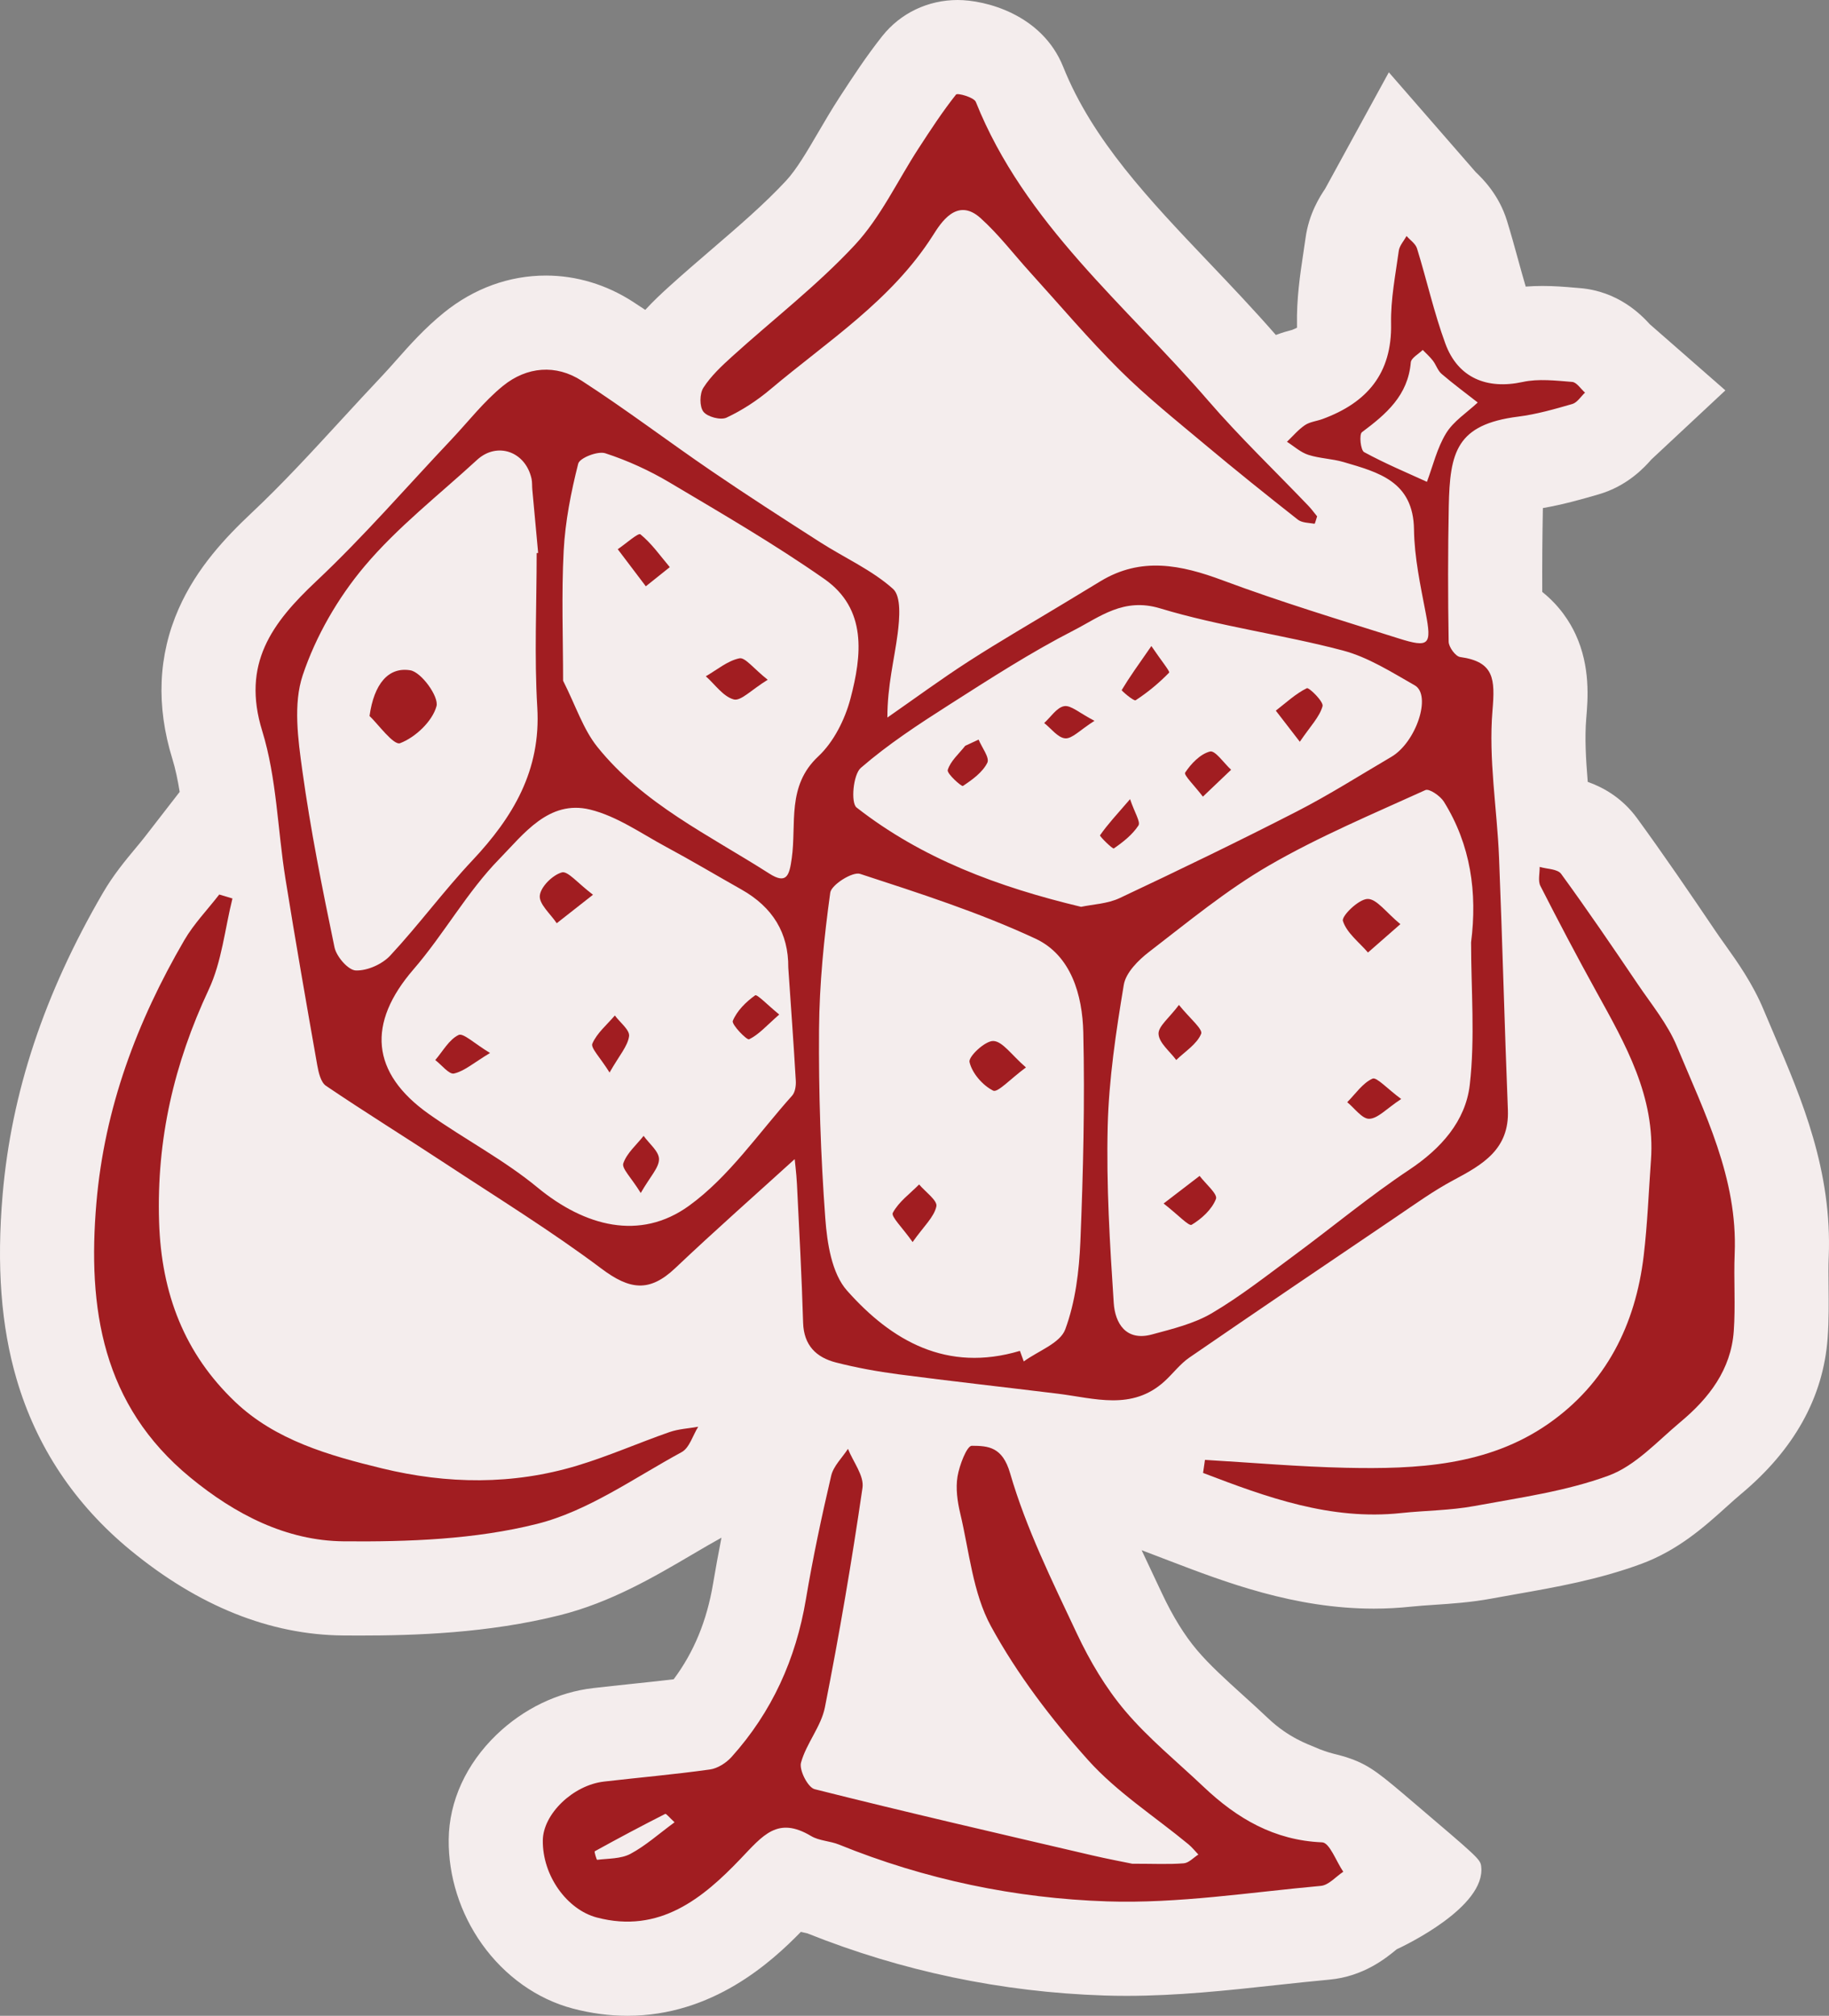 <svg xmlns="http://www.w3.org/2000/svg" id="Layer_2" data-name="Layer 2" viewBox="0 0 971.69 1070.69"><rect x="0" y="0" width="971.69" height="1070.69" fill="#808080" stroke="none"/><defs><style>      .cls-1 {        fill: #a11d21;      }      .cls-1, .cls-2 {        stroke-width: 0px;      }      .cls-2 {        fill: #f4eded;      }    </style></defs><g id="Layer_1-2" data-name="Layer 1"><g><path class="cls-2" d="M971.53,667.9c-.2,4.77-.13,10.05-.07,15.65.09,8.18.2,17.45-.5,27.18-2.28,31.4-17.77,59.28-46.06,82.86-2.31,1.92-4.9,4.26-7.64,6.73-11.41,10.3-25.61,23.11-45.47,30.4-22.77,8.36-45.16,12.3-66.81,16.11-4.23.74-8.45,1.49-12.65,2.27-10.91,2.01-21.18,2.7-30.24,3.3-4.45.3-8.65.58-12.45.98-6.5.69-13.15,1.05-19.76,1.05-42.22,0-79.02-14.08-108.59-25.39l-14.78-5.65c2.2,4.73,4.46,9.5,6.75,14.33,1.37,2.9,2.73,5.79,4.09,8.68,5.72,12.16,11.97,22.27,18.58,30.06,6.63,7.84,15.3,15.69,24.48,24,4.37,3.95,8.89,8.04,13.43,12.35,10.85,10.3,21.65,13.86,24.18,14.99,9.06,4.02,12,3.64,19.44,6.29,10.63,3.79,16.41,8.76,33.7,23.49,33.71,28.72,35.28,29.9,35.74,33.7,2.65,21.62-40.95,42.27-44.86,44.08-.14.11-.27.22-.41.33-5.15,4.23-17.22,14.15-35.38,15.8-9.52.87-18.98,1.9-29,2.99-25.41,2.76-51.68,5.62-78.8,5.62-4.02,0-8.03-.06-11.9-.19-54.35-1.78-107.37-12.89-157.65-33.01-.07-.02-.14-.04-.21-.05-.93-.2-2.01-.44-3.22-.72-15.66,16.02-46.82,44.56-92.15,44.56-9.59,0-19.37-1.3-29.06-3.86-18.93-5.01-36.05-17.17-48.22-34.25-11.61-16.29-17.88-36.04-17.66-55.61.22-20.28,9.26-40.03,25.44-55.61,14.33-13.79,32.57-22.57,51.36-24.73,6.68-.77,13.36-1.48,19.82-2.16,7.87-.83,15.45-1.63,22.9-2.52,10.76-14.42,17.63-31.11,20.92-50.73,1.34-7.96,2.82-16.06,4.47-24.49-4.99,2.77-10.1,5.76-15.48,8.92-20.33,11.96-43.38,25.5-70.42,32.28-38.18,9.56-76.87,10.79-106.32,10.79-2.95,0-5.88-.01-8.82-.04-38.81-.33-76.82-15.58-112.98-45.32-29.6-24.35-49.94-54.92-60.47-90.86-8.24-28.11-10.66-60.15-7.41-97.95,4.65-54.22,22.06-106.63,53.23-160.21,5.6-9.63,12.08-17.41,17.29-23.67,1.84-2.22,3.59-4.31,5.03-6.17l18.51-23.89c-1.01-6.3-2.24-12.22-3.9-17.59-8.69-28.15-7.55-54.98,3.4-79.75,9.64-21.79,25.04-37.99,38.83-50.96,16.21-15.24,31.48-31.85,47.64-49.42,7.14-7.76,14.51-15.78,21.99-23.68,2.24-2.38,4.62-5.07,7.14-7.91,7.04-7.94,15.02-16.94,25.34-25.28,15.91-12.86,34.63-19.66,54.14-19.66,16.15,0,32.11,4.8,46.17,13.89,2.21,1.44,4.41,2.88,6.6,4.34,4.26-4.64,8.61-8.69,12.65-12.35,7.59-6.88,15.26-13.47,22.68-19.84,14.37-12.34,27.93-23.99,39.43-36.35,5.59-6.02,11.14-15.49,17.01-25.53,3.61-6.17,7.34-12.55,11.6-19.09l.11-.16c6.81-10.45,13.86-21.27,22.43-32.09,9.66-12.19,24.27-19.18,40.1-19.18,14.46,0,44.78,7.43,56.05,35.55,15.58,38.91,45.66,70.52,77.5,103.98,11.71,12.3,23.79,25.01,35.46,38.39,3.57-1.36,6.6-2.16,8.62-2.69,1.12-.44,1.98-.84,2.61-1.17.01-.35.01-.74,0-1.2-.28-14.22,1.66-27.08,3.37-38.43.4-2.66.81-5.33,1.17-7.98,1.78-13.07,7.72-22.16,10.4-26.17l33.85-61.87,46.15,53c3.66,3.48,12.34,12,16.6,25.81,2.2,7.12,4.11,14.06,5.95,20.76,1.35,4.91,2.67,9.67,4.02,14.25,2.87-.23,5.83-.34,8.89-.34,6.35,0,12,.47,16.98.9.93.07,1.86.15,2.78.23,20.53,1.63,32.71,14.19,37.25,19.18l40.17,35.15-39.29,36.67c-3.68,4.19-12.73,14.13-28.12,18.58-8.39,2.43-18.49,5.35-29.54,7.26,0,.05,0,.09-.01.13-.28,14.48-.39,29.35-.33,44.41,9.43,7.53,14.79,16.22,17.69,22.49,8,17.26,6.55,34.5,5.68,44.8-.85,10.13-.19,21.52.8,33.6,8.27,2.94,18.29,8.47,26.27,19.4,14.45,19.83,27.96,39.67,41.67,59.94,1.48,2.2,3.16,4.56,4.94,7.05,6.59,9.24,14.78,20.74,20.65,34.88,1.84,4.41,3.72,8.81,5.71,13.47,14.38,33.65,30.69,71.79,28.78,117.87Z"></path><g><path class="cls-2" d="M781.54,500.56c0,25.25,2.17,50.74-.7,75.66-2.22,19.27-15.26,33.88-32.22,45.16-21.03,13.99-40.53,30.25-60.88,45.27-14.39,10.62-28.53,21.79-43.88,30.84-9.56,5.63-21.01,8.38-31.9,11.33-13.85,3.74-19.56-6.04-20.27-16.75-2.06-31.2-3.97-62.54-3.21-93.76.61-25.15,4.42-50.33,8.55-75.2,1.07-6.46,7.69-13.09,13.41-17.48,20.76-15.95,41.15-32.84,63.69-45.89,26.56-15.38,55.13-27.34,83.15-40.08,2.01-.91,7.89,3.09,9.8,6.16,14.27,22.9,17.84,48.3,14.46,74.75ZM743.98,490.86c-7.58-6.22-12.56-13.48-17.42-13.39-4.74.08-13.92,9.08-13.12,11.66,1.99,6.36,8.58,11.29,13.32,16.79,4.84-4.24,9.69-8.47,17.22-15.07ZM618.19,639.24c7.67,5.98,13.41,12.2,14.9,11.31,5.32-3.19,10.79-8.18,12.93-13.75.99-2.58-5.57-8.06-8.7-12.22-5.23,4.01-10.47,8.02-19.12,14.66ZM626.33,533.77c-5.15,6.91-11.1,11.4-10.83,15.47.31,4.78,6.03,9.21,9.4,13.79,4.66-4.54,10.98-8.41,13.23-13.93,1.01-2.48-6.14-8.28-11.8-15.33ZM744.4,583.74c-7.62-5.62-13.04-11.8-15.25-10.81-5.28,2.38-9.05,8.12-13.42,12.51,3.91,3.16,7.9,8.92,11.71,8.81,4.59-.14,9.03-5.28,16.95-10.51Z"></path><path class="cls-2" d="M418.79,513.92c1.37,20.04,2.83,40.08,4,60.14.15,2.63-.35,6.09-1.97,7.9-17.91,19.96-33.56,43.19-54.86,58.54-25.98,18.72-55.3,10.93-80.42-9.79-17.82-14.7-38.71-25.59-57.67-38.99-31.01-21.92-32.89-48.28-8.2-76.84,16.22-18.77,28.47-41.17,45.73-58.78,12.65-12.9,26.13-31.46,48.09-26.1,14.27,3.48,27.21,12.74,40.49,19.87,13.45,7.22,26.56,15.05,39.86,22.55q25.18,14.19,24.95,41.49ZM315.05,475.24c-8.09-6.1-13.37-12.75-16.54-11.86-4.93,1.39-11.24,7.61-11.72,12.32-.46,4.54,5.72,9.76,8.99,14.68,5.32-4.18,10.63-8.35,19.28-15.14ZM323.84,569.68c5.23-9.2,9.67-14.02,10.37-19.33.43-3.27-4.84-7.29-7.56-10.97-4.17,4.89-9.48,9.28-11.95,14.92-1.01,2.3,4.13,7.31,9.14,15.38ZM340.41,633.67c5.04-8.8,9.73-13.42,9.7-18.01-.03-4.13-5.25-8.22-8.18-12.33-3.79,4.8-8.92,9.14-10.79,14.6-.93,2.7,4.16,7.46,9.27,15.75ZM260.33,559.3c-8.35-5.02-14.2-10.77-16.71-9.56-5.09,2.45-8.37,8.66-12.39,13.32,3.37,2.57,7.34,7.76,9.97,7.15,5.53-1.29,10.35-5.62,19.12-10.9ZM413.98,538.87c-6.05-4.94-11.78-10.91-12.77-10.21-4.87,3.46-9.67,8.2-11.9,13.57-.79,1.9,7.48,10.38,8.67,9.8,5.19-2.53,9.3-7.28,16-13.16Z"></path><path class="cls-2" d="M541.85,717.51c-38.86,11.62-68.2-5.36-91.86-32.02-8.11-9.13-10.57-25.19-11.54-38.38-2.45-33.34-3.56-66.85-3.32-100.28.18-24.27,2.63-48.62,5.95-72.68.58-4.21,11.84-11.31,15.86-10,31.48,10.28,63.24,20.46,93.17,34.41,18.96,8.83,24.95,30,25.41,49.79.85,36.99-.04,74.06-1.55,111.05-.64,15.75-2.64,32.11-8.04,46.7-2.73,7.38-14.41,11.45-22.04,17.02l-2.04-5.62ZM545.06,566.96c-7.75-6.71-12.37-13.81-17.3-14.04-4.35-.2-13.36,8.27-12.69,11.16,1.37,5.95,6.98,12.42,12.57,15.21,2.4,1.2,9.11-6.21,17.42-12.34ZM484.84,659.72c6.02-8.51,11.44-13.3,12.63-18.98.65-3.09-5.88-7.69-9.17-11.61-4.87,4.91-10.86,9.23-13.98,15.07-1.06,1.98,5.12,7.83,10.52,15.52Z"></path><path class="cls-2" d="M574.33,481.67c-44.13-10.56-84.53-25.62-119.26-52.75-3.14-2.45-1.84-17.5,2.27-21.06,14.52-12.57,30.81-23.23,47.08-33.6,21.61-13.78,43.23-27.76,66-39.42,13.83-7.08,26.47-17.58,45.9-11.7,31.72,9.6,65,13.91,97.11,22.39,13.43,3.55,25.86,11.49,38.16,18.49,9.12,5.19.78,30.25-12.42,38-16.68,9.78-33.04,20.2-50.22,29.01-31.07,15.93-62.52,31.13-94.11,46-6.49,3.05-14.29,3.31-20.51,4.65ZM690.55,393.99c5.64-8.31,10.46-13.15,12.08-18.9.67-2.38-7.23-10.1-8.35-9.55-5.99,2.95-11.08,7.76-16.48,11.92,3.38,4.39,6.77,8.78,12.75,16.53ZM611.68,343.14c-6.99,10.04-11.67,16.56-15.78,23.41-.17.28,6.45,6.02,7.42,5.39,6.44-4.19,12.46-9.17,17.79-14.68.57-.59-4.12-6.28-9.44-14.12ZM639.06,423.14c6.24-5.95,10.61-10.11,14.99-14.28-3.79-3.48-8.46-10.4-11.19-9.7-5.18,1.31-10.07,6.45-13.23,11.22-.84,1.27,5.05,7,9.43,12.76ZM600.37,424.47c-7.16,8.29-11.98,13.46-15.97,19.21-.33.47,6.72,7.41,7.34,6.98,4.9-3.38,9.86-7.3,13.07-12.18,1.24-1.89-1.96-6.71-4.44-14.01ZM519.9,392.84c-2.36,1.09-4.73,2.18-7.09,3.28-3.3,4.22-7.82,8.05-9.3,12.83-.6,1.94,7.37,8.96,8.04,8.52,4.99-3.29,10.43-7.23,12.99-12.34,1.33-2.66-2.91-8.1-4.64-12.29ZM581.48,382.86c-8.12-4.19-12.52-8.4-16.1-7.79-3.94.68-7.13,5.78-10.64,8.95,3.71,2.91,7.28,7.85,11.18,8.14,3.68.28,7.73-4.35,15.56-9.31Z"></path><path class="cls-2" d="M285.12,293.78c0,27.33-1.3,54.74.33,81.98,2,33.41-12.84,58.25-34.51,81.28-15.22,16.18-28.47,34.23-43.6,50.5-4.29,4.61-12.22,8.15-18.31,7.92-4.05-.15-10.28-7.36-11.31-12.29-6.48-31.13-12.73-62.37-17.09-93.85-2.32-16.73-4.9-35.42.21-50.69,6.94-20.73,18.7-41.08,32.83-57.85,17.55-20.84,39.57-37.92,59.77-56.5,10.63-9.78,25.73-4.52,28.95,9.97.41,1.83.24,3.78.41,5.67,1.02,11.26,2.07,22.51,3.11,33.77-.26.03-.52.06-.78.09ZM196.32,380.29c4.34,4.06,12.79,15.77,16.25,14.45,8.11-3.11,17.08-11.55,19.32-19.61,1.4-5.05-8.02-18.16-13.95-19.11-11.65-1.87-19.25,7.27-21.62,24.27Z"></path><path class="cls-2" d="M299.13,361.51c0-22.46-.9-45.76.31-68.94.82-15.56,3.89-31.15,7.72-46.28.77-3.05,10.39-6.83,14.38-5.53,11.86,3.86,23.49,9.17,34.23,15.56,27.74,16.49,55.75,32.73,82.15,51.21,22.81,15.96,19.93,40.62,13.88,63.56-2.93,11.09-8.91,23.04-17.13,30.71-16.84,15.72-11.44,35.74-14.06,54.11-1.25,8.82-2.53,14.11-11.93,8.1-31.94-20.42-66.97-36.93-91.33-67.26-7.56-9.41-11.44-21.77-18.24-35.23ZM407.85,361.06c-7.54-5.98-11.97-12.01-15.02-11.38-6.33,1.3-11.94,6.14-17.85,9.53,4.89,4.35,9.22,10.8,14.87,12.31,3.72.99,9.34-5.13,18-10.45ZM343.1,311.41c6.35-5.07,9.54-7.62,12.74-10.17-5.06-5.99-9.64-12.59-15.62-17.44-1.13-.91-7.87,5.1-12.03,7.92,4.53,5.98,9.06,11.97,14.91,19.69Z"></path><path class="cls-2" d="M758.08,255.93c-10.09-4.62-22.05-9.61-33.37-15.78-1.9-1.03-2.71-9.43-1.16-10.59,12.83-9.59,24.46-19.46,25.95-37.07.2-2.37,4.14-4.42,6.34-6.62,1.81,1.88,3.8,3.61,5.38,5.67,1.72,2.23,2.59,5.29,4.64,7.05,6.19,5.31,12.77,10.17,19.2,15.2-5.72,5.37-12.84,9.87-16.79,16.32-4.85,7.92-7.04,17.46-10.2,25.82Z"></path></g><g><path class="cls-1" d="M423.59,614.41c-21.64,19.67-43.58,39.01-64.81,59.12-13.72,13-24.18,11.62-39.25.31-26.62-19.97-55.07-37.5-82.91-55.82-21.07-13.87-42.54-27.15-63.43-41.28-2.8-1.9-3.97-7.16-4.67-11.09-5.81-32.93-11.57-65.88-16.87-98.9-4.21-26.19-4.61-53.45-12.34-78.49-11-35.62,5.05-57.29,28.71-79.54,25.19-23.69,47.9-50,71.7-75.17,9.12-9.65,17.36-20.38,27.59-28.65,12.58-10.17,28.04-11.52,41.72-2.67,23.52,15.21,45.89,32.21,69.04,48,18.99,12.96,38.33,25.41,57.69,37.8,12.93,8.28,27.4,14.69,38.66,24.75,4.45,3.97,3.5,15.77,2.49,23.69-1.77,13.89-5.48,27.53-5.47,44.66,14.36-9.98,28.46-20.37,43.15-29.84,16.72-10.77,33.96-20.72,50.98-31.02,6.38-3.86,12.75-7.72,19.13-11.58,21.57-13.05,42.7-8.71,64.9-.43,30.69,11.43,62.11,20.94,93.36,30.81,16.49,5.21,17.71,3.41,14.47-13.5-2.8-14.64-6.02-29.49-6.22-44.29-.34-25.63-18.88-30.41-37.38-35.85-6.12-1.8-12.75-1.89-18.8-3.85-4.09-1.32-7.56-4.55-11.31-6.92,3.15-3,6-6.45,9.56-8.85,2.64-1.78,6.23-2.1,9.33-3.24,23.59-8.66,36.97-24.14,36.43-50.72-.26-12.86,2.33-25.8,4.09-38.65.38-2.75,2.7-5.23,4.13-7.84,1.91,2.19,4.78,4.08,5.56,6.62,5.19,16.8,9.01,34.06,15.05,50.53,6.71,18.29,22.19,24.49,41.08,20.38,8.39-1.83,17.55-.72,26.29-.03,2.41.19,4.56,3.7,6.83,5.69-2.23,2.08-4.13,5.27-6.73,6.03-9.45,2.73-19.02,5.48-28.74,6.71-32.86,4.15-36.35,18.8-36.91,47.73-.47,23.94-.47,47.9-.06,71.84.05,2.85,3.64,7.78,6.09,8.12,18.25,2.52,18.59,11.8,17.18,28.52-2.16,25.69,2.43,51.91,3.49,77.93,1.81,44.7,2.91,89.42,4.7,134.12.84,20.91-13.41,29.03-28.86,37.26-10.72,5.71-20.67,12.91-30.77,19.74-36.6,24.74-73.19,49.51-109.6,74.54-4.94,3.4-8.69,8.5-13.19,12.6-17.28,15.74-37.22,8.97-56.66,6.58-28.21-3.46-56.46-6.6-84.63-10.29-11.18-1.47-22.35-3.5-33.26-6.29-10.47-2.68-17.09-9.1-17.45-21.12-.73-24.52-2.05-49.02-3.27-73.53-.31-6.29-1.18-12.55-1.79-18.83.66,1.4,1.31,2.8,1.97,4.2ZM781.54,500.56c3.37-26.45-.19-51.85-14.46-74.75-1.91-3.07-7.8-7.08-9.8-6.16-28.02,12.74-56.59,24.7-83.15,40.08-22.54,13.05-42.93,29.94-63.69,45.89-5.72,4.4-12.34,11.03-13.41,17.48-4.13,24.88-7.93,50.06-8.55,75.2-.76,31.22,1.15,62.56,3.21,93.76.71,10.71,6.42,20.49,20.27,16.75,10.9-2.95,22.35-5.7,31.9-11.33,15.35-9.05,29.49-20.22,43.88-30.84,20.35-15.02,39.85-31.28,60.88-45.27,16.96-11.28,30-25.89,32.22-45.16,2.87-24.92.7-50.41.7-75.66ZM418.79,513.92q.24-27.32-24.95-41.49c-13.3-7.5-26.42-15.33-39.86-22.55-13.28-7.14-26.22-16.39-40.49-19.87-21.96-5.36-35.44,13.2-48.09,26.1-17.26,17.6-29.5,40.01-45.73,58.78-24.68,28.56-22.8,54.91,8.2,76.84,18.95,13.4,39.85,24.29,57.67,38.99,25.11,20.71,54.44,28.51,80.42,9.79,21.3-15.35,36.95-38.58,54.86-58.54,1.62-1.8,2.12-5.27,1.97-7.9-1.17-20.06-2.63-40.1-4-60.14ZM541.85,717.51l2.04,5.62c7.63-5.57,19.31-9.64,22.04-17.02,5.4-14.59,7.39-30.96,8.04-46.7,1.51-36.98,2.4-74.06,1.55-111.05-.46-19.79-6.45-40.96-25.41-49.79-29.94-13.94-61.69-24.13-93.17-34.41-4.02-1.31-15.28,5.79-15.86,10-3.32,24.06-5.77,48.41-5.95,72.68-.25,33.43.87,66.94,3.32,100.28.97,13.19,3.43,29.25,11.54,38.38,23.66,26.66,52.99,43.64,91.86,32.02ZM574.33,481.67c6.22-1.34,14.02-1.59,20.51-4.65,31.59-14.87,63.04-30.07,94.11-46,17.18-8.81,33.54-19.23,50.22-29.01,13.2-7.74,21.54-32.81,12.42-38-12.29-6.99-24.73-14.94-38.16-18.49-32.11-8.48-65.39-12.79-97.11-22.39-19.44-5.89-32.07,4.61-45.9,11.7-22.76,11.66-44.39,25.64-66,39.42-16.27,10.37-32.56,21.03-47.08,33.6-4.11,3.56-5.41,18.61-2.27,21.06,34.73,27.14,75.13,42.19,119.26,52.75ZM285.12,293.78c.26-.03.52-.06.78-.09-1.04-11.26-2.09-22.51-3.11-33.77-.17-1.89,0-3.84-.41-5.67-3.22-14.49-18.32-19.75-28.95-9.97-20.2,18.58-42.22,35.66-59.77,56.5-14.13,16.77-25.89,37.12-32.83,57.85-5.11,15.27-2.52,33.96-.21,50.69,4.36,31.48,10.61,62.72,17.09,93.85,1.03,4.93,7.26,12.14,11.31,12.29,6.1.23,14.03-3.31,18.31-7.92,15.14-16.27,28.38-34.32,43.6-50.5,21.67-23.04,36.51-47.88,34.51-81.28-1.63-27.23-.33-54.64-.33-81.98ZM299.13,361.51c6.8,13.46,10.68,25.82,18.24,35.23,24.36,30.33,59.39,46.84,91.33,67.26,9.4,6.01,10.68.72,11.93-8.1,2.61-18.37-2.78-38.39,14.06-54.11,8.22-7.67,14.2-19.62,17.13-30.71,6.05-22.94,8.93-47.6-13.88-63.56-26.41-18.48-54.41-34.72-82.15-51.21-10.75-6.39-22.37-11.7-34.23-15.56-4-1.3-13.61,2.48-14.38,5.53-3.83,15.13-6.9,30.72-7.72,46.28-1.21,23.19-.31,46.48-.31,68.94ZM758.08,255.93c3.16-8.36,5.35-17.9,10.2-25.82,3.95-6.45,11.07-10.95,16.79-16.32-6.43-5.03-13.01-9.89-19.2-15.2-2.05-1.76-2.92-4.82-4.64-7.05-1.58-2.05-3.57-3.79-5.38-5.67-2.21,2.2-6.14,4.25-6.34,6.62-1.49,17.62-13.12,27.49-25.95,37.07-1.55,1.16-.74,9.55,1.16,10.59,11.32,6.17,23.29,11.15,33.37,15.78Z"></path><path class="cls-1" d="M601.48,989.92c11.59,0,19.55.41,27.43-.22,2.69-.22,5.17-3.03,7.74-4.66-1.77-1.84-3.37-3.88-5.33-5.49-17.92-14.8-37.99-27.65-53.32-44.76-19.46-21.7-37.58-45.47-51.51-70.96-9.66-17.69-11.53-39.71-16.34-59.93-1.51-6.35-2.49-13.32-1.45-19.64.99-5.99,4.96-16.34,7.59-16.33,8.79.04,16.28.57,20.34,14.56,8.53,29.38,22.38,57.34,35.49,85.2,6.85,14.55,15.32,28.88,25.67,41.1,12.43,14.67,27.63,27.01,41.67,40.31,17.7,16.78,37.48,28.42,62.96,29.47,3.95.16,7.49,10.17,11.22,15.62-3.96,2.6-7.75,7.12-11.91,7.5-37.81,3.43-75.8,9.48-113.53,8.24-48.75-1.6-96.77-11.63-142.48-30.18-4.77-1.94-10.51-1.96-14.81-4.53-17.8-10.64-25.5-.43-37.59,12.21-19.75,20.65-42.9,39.88-76.28,31.05-15.63-4.13-28.87-22-28.66-40.96.15-13.98,16.02-29.33,32.52-31.23,18.76-2.16,37.58-3.81,56.27-6.42,4.09-.57,8.61-3.47,11.46-6.62,21.51-23.92,34.19-52,39.52-83.76,3.7-22.03,8.35-43.92,13.44-65.67,1.21-5.16,5.85-9.53,8.91-14.26,2.75,6.91,8.65,14.29,7.72,20.67-5.67,39.02-12.32,77.93-19.97,116.61-2.02,10.23-9.91,19.2-12.7,29.41-1.07,3.92,3.66,13.18,7.24,14.08,49.01,12.34,98.28,23.67,147.5,35.16,8.14,1.9,16.37,3.43,21.21,4.43ZM358.37,967.9c-2.65-2.42-4.45-4.7-4.96-4.44-12.6,6.39-25.07,13.02-37.44,19.86-.34.19,1,4.56,1.25,4.53,5.98-.75,12.64-.47,17.7-3.16,8.05-4.29,15.02-10.6,23.45-16.78Z"></path><path class="cls-1" d="M123.49,477.24c-4.04,16.19-5.65,33.51-12.59,48.35-18.41,39.36-27.77,79.39-26.38,123.44,1.21,38.31,13.61,70.03,40.37,95.54,21.38,20.38,49.79,28.49,78.04,35.36,34.65,8.42,69.37,8.88,103.65-1.44,16.63-5.01,32.63-12.09,49.06-17.82,4.84-1.69,10.18-1.94,15.29-2.85-2.87,4.6-4.65,11.23-8.79,13.48-25.22,13.69-49.75,31.33-76.89,38.13-32.95,8.26-68.29,9.55-102.55,9.25-30.55-.26-57.77-14.29-81.64-33.94-46.74-38.45-54.66-89.71-49.84-145.92,4.33-50.36,21.52-96.17,46.64-139.35,5.1-8.76,12.36-16.27,18.62-24.35,2.34.7,4.68,1.41,7.03,2.11Z"></path><path class="cls-1" d="M640.16,775.42c24.97,1.46,49.92,3.66,74.9,4.2,37.59.8,75.35-.98,107.51-23.36,30.63-21.32,46.32-52.56,50.68-89.31,2-16.82,2.64-33.8,3.85-50.7,2.42-33.8-13.57-61.58-29.05-89.61-10.22-18.51-20.09-37.22-29.68-56.07-1.39-2.73-.32-6.71-.39-10.11,3.89,1.16,9.49,1.08,11.39,3.69,13.99,19.19,27.36,38.83,40.67,58.51,7.31,10.81,15.9,21.21,20.83,33.08,14.68,35.35,32.36,70.05,30.71,110.1-.57,13.75.5,27.58-.49,41.28-1.48,20.38-13.16,35.52-28.2,48.07-12.3,10.26-23.97,23.33-38.33,28.6-22.7,8.34-47.32,11.71-71.32,16.15-12.76,2.36-25.94,2.35-38.9,3.73-37.48,4-71.38-8.39-105.19-21.32.34-2.31.67-4.61,1.01-6.92Z"></path><path class="cls-1" d="M699.75,274.24c-.54,1.59-1.15,3.98-1.36,3.95-3.04-.5-6.7-.46-8.92-2.2-16.66-13.1-33.2-26.37-49.45-39.98-15.31-12.83-30.98-25.37-45.12-39.42-16.64-16.53-31.82-34.52-47.6-51.91-8.77-9.66-16.74-20.19-26.39-28.86-12.59-11.32-21.19,2.79-25.26,9.18-22.09,34.72-56.08,56.25-86.41,81.83-7.03,5.93-14.97,11.11-23.27,15-3.13,1.47-10.14-.4-12.27-3.15-2.14-2.77-2.04-9.59,0-12.75,4.01-6.24,9.71-11.55,15.29-16.61,21.77-19.71,45.25-37.79,65.17-59.21,13.78-14.81,22.67-34.15,33.89-51.37,6.32-9.71,12.66-19.44,19.84-28.5.79-1,9.55,1.44,10.54,3.91,25.94,64.77,79.62,107.89,123.42,158.62,16.84,19.5,35.56,37.38,53.38,56.03,1.6,1.67,2.96,3.58,4.5,5.46Z"></path><path class="cls-1" d="M743.98,490.86c-7.53,6.59-12.38,10.83-17.22,15.07-4.74-5.5-11.33-10.43-13.32-16.79-.8-2.58,8.38-11.58,13.12-11.66,4.85-.09,9.83,7.17,17.42,13.39Z"></path><path class="cls-1" d="M618.19,639.24c8.66-6.64,13.89-10.65,19.12-14.66,3.13,4.16,9.69,9.64,8.7,12.22-2.14,5.57-7.6,10.56-12.93,13.75-1.48.89-7.23-5.33-14.9-11.31Z"></path><path class="cls-1" d="M626.33,533.77c5.66,7.05,12.81,12.85,11.8,15.33-2.25,5.52-8.57,9.39-13.23,13.93-3.37-4.58-9.09-9.01-9.4-13.79-.27-4.07,5.68-8.55,10.83-15.47Z"></path><path class="cls-1" d="M744.4,583.74c-7.92,5.23-12.36,10.36-16.95,10.51-3.81.12-7.8-5.65-11.71-8.81,4.38-4.39,8.14-10.13,13.42-12.51,2.2-.99,7.63,5.19,15.25,10.81Z"></path><path class="cls-1" d="M315.05,475.24c-8.64,6.79-13.96,10.96-19.28,15.14-3.26-4.92-9.45-10.14-8.99-14.68.48-4.71,6.79-10.93,11.72-12.32,3.16-.89,8.45,5.76,16.54,11.86Z"></path><path class="cls-1" d="M323.84,569.68c-5.01-8.07-10.15-13.08-9.14-15.38,2.47-5.64,7.78-10.02,11.95-14.92,2.71,3.68,7.99,7.7,7.56,10.97-.7,5.31-5.13,10.13-10.37,19.33Z"></path><path class="cls-1" d="M340.41,633.67c-5.11-8.28-10.19-13.04-9.27-15.75,1.87-5.46,7-9.8,10.79-14.6,2.93,4.11,8.15,8.2,8.18,12.33.04,4.59-4.66,9.21-9.7,18.01Z"></path><path class="cls-1" d="M260.33,559.3c-8.77,5.29-13.59,9.62-19.12,10.9-2.63.61-6.61-4.59-9.97-7.15,4.02-4.66,7.3-10.87,12.39-13.32,2.5-1.21,8.35,4.55,16.71,9.56Z"></path><path class="cls-1" d="M413.98,538.87c-6.71,5.88-10.81,10.63-16,13.16-1.19.58-9.46-7.91-8.67-9.8,2.23-5.37,7.03-10.11,11.9-13.57.99-.7,6.72,5.27,12.77,10.21Z"></path><path class="cls-1" d="M545.06,566.96c-8.31,6.13-15.02,13.54-17.42,12.34-5.59-2.8-11.21-9.26-12.57-15.21-.66-2.89,8.35-11.36,12.69-11.16,4.93.23,9.55,7.33,17.3,14.04Z"></path><path class="cls-1" d="M484.84,659.72c-5.4-7.69-11.58-13.54-10.52-15.52,3.12-5.85,9.11-10.16,13.98-15.07,3.29,3.92,9.82,8.52,9.17,11.61-1.19,5.68-6.61,10.47-12.63,18.98Z"></path><path class="cls-1" d="M690.55,393.99c-5.98-7.76-9.36-12.14-12.75-16.53,5.4-4.16,10.48-8.97,16.48-11.92,1.12-.55,9.02,7.17,8.35,9.55-1.61,5.75-6.44,10.59-12.08,18.9Z"></path><path class="cls-1" d="M611.68,343.14c5.31,7.84,10.01,13.53,9.44,14.12-5.34,5.51-11.36,10.49-17.79,14.68-.97.63-7.59-5.11-7.42-5.39,4.11-6.85,8.79-13.37,15.78-23.41Z"></path><path class="cls-1" d="M639.06,423.14c-4.38-5.76-10.27-11.49-9.43-12.76,3.15-4.77,8.05-9.91,13.23-11.22,2.74-.69,7.4,6.22,11.19,9.7-4.37,4.17-8.75,8.34-14.99,14.28Z"></path><path class="cls-1" d="M600.37,424.47c2.47,7.31,5.68,12.12,4.44,14.01-3.22,4.89-8.17,8.8-13.07,12.18-.62.43-7.66-6.51-7.34-6.98,3.99-5.75,8.81-10.93,15.97-19.21Z"></path><path class="cls-1" d="M519.9,392.84c1.73,4.19,5.97,9.63,4.64,12.29-2.55,5.11-8,9.04-12.99,12.34-.67.44-8.65-6.57-8.04-8.52,1.49-4.78,6-8.62,9.3-12.83,2.36-1.09,4.73-2.18,7.09-3.28Z"></path><path class="cls-1" d="M581.48,382.86c-7.82,4.96-11.87,9.58-15.56,9.31-3.91-.29-7.47-5.23-11.18-8.14,3.52-3.17,6.7-8.28,10.64-8.95,3.58-.61,7.98,3.6,16.1,7.79Z"></path><path class="cls-1" d="M196.32,380.29c2.38-17.01,9.98-26.14,21.62-24.27,5.93.95,15.35,14.06,13.95,19.11-2.24,8.06-11.21,16.5-19.32,19.61-3.46,1.33-11.91-10.38-16.25-14.45Z"></path><path class="cls-1" d="M407.85,361.06c-8.66,5.33-14.28,11.45-18,10.45-5.65-1.51-9.98-7.96-14.87-12.31,5.91-3.38,11.51-8.23,17.85-9.53,3.06-.63,7.48,5.41,15.02,11.38Z"></path><path class="cls-1" d="M343.1,311.41c-5.85-7.72-10.38-13.71-14.91-19.69,4.15-2.82,10.9-8.83,12.03-7.92,5.98,4.86,10.56,11.45,15.62,17.44-3.19,2.55-6.39,5.1-12.74,10.17Z"></path></g></g></g></svg>